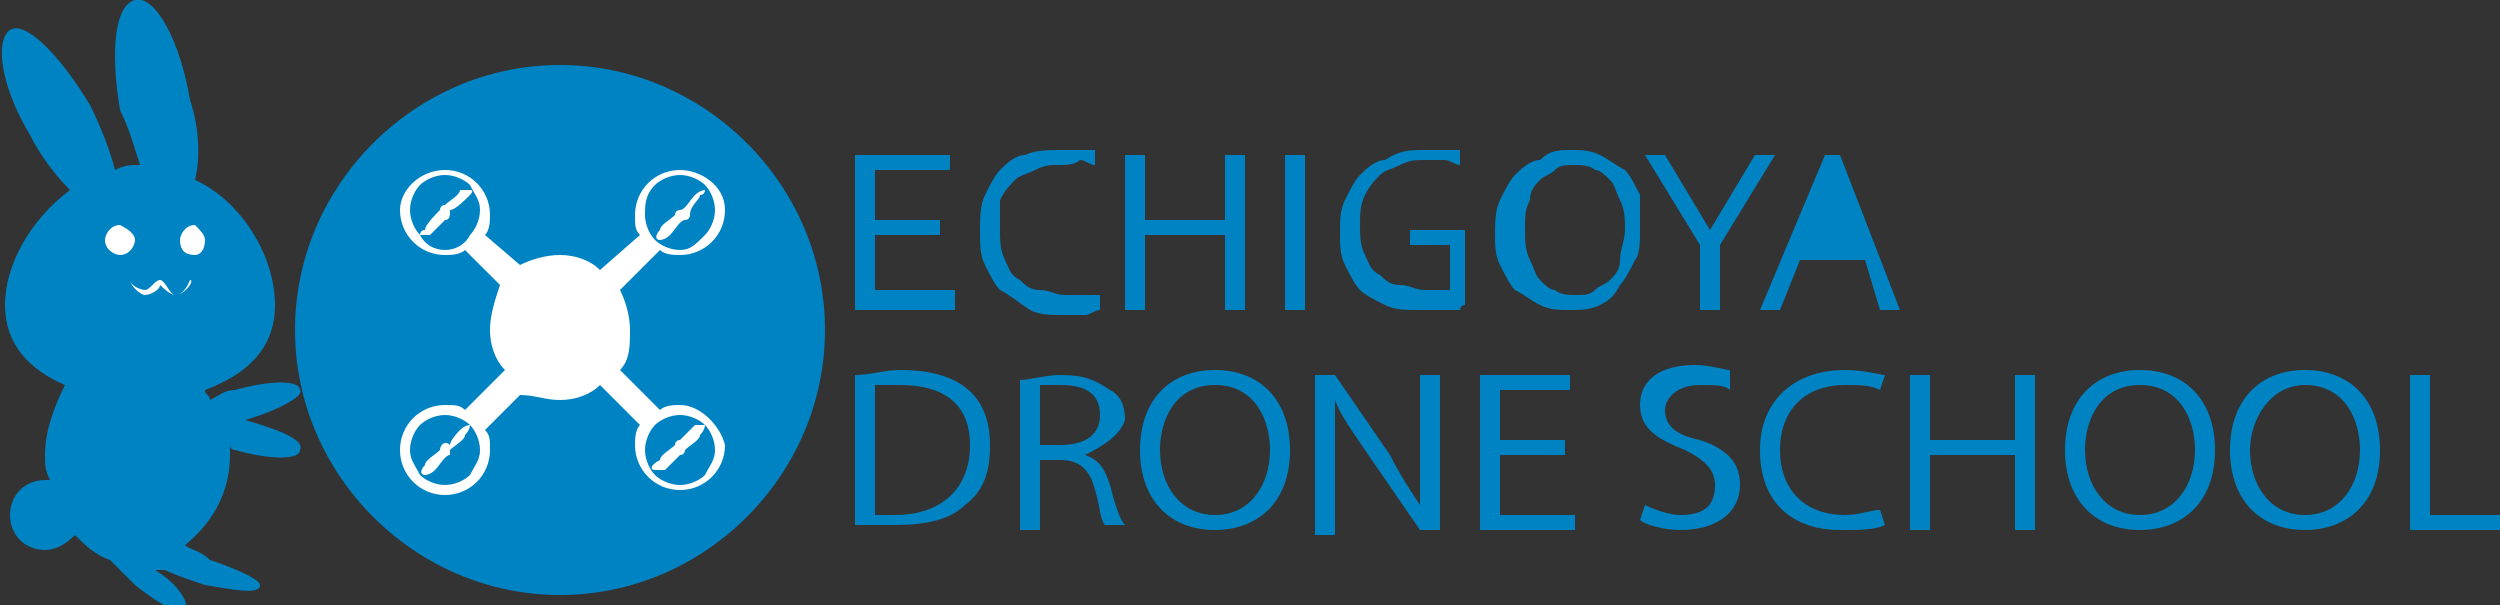 <?xml version="1.0" encoding="utf-8"?>
<!-- Generator: Adobe Illustrator 26.0.1, SVG Export Plug-In . SVG Version: 6.00 Build 0)  -->
<svg version="1.1" id="レイヤー_1" xmlns="http://www.w3.org/2000/svg" xmlns:xlink="http://www.w3.org/1999/xlink" x="0px"
	 y="0px" width="50px" height="12.1px" viewBox="0 0 50 12.1" style="enable-background:new 0 0 50 12.1;" xml:space="preserve">
<rect x="0" y="0" width="50" height="12.1" fill="#333333" stroke="none"/>
<style type="text/css">
	.st0{fill:#0083C2;}
	.st1{fill:#FFFFFF;}
</style>
<g>
	<g>
		<g id="うさぎ_1_">
			<path class="st0" d="M4.9,8.4C5.6,8.2,6.1,7.9,6,7.8c0-0.2-0.6-0.2-1.3,0C4.5,7.8,4.4,7.9,4.2,8c0-0.1-0.1-0.1-0.1-0.2
				C4.9,7.5,5.5,7,5.5,6.1c0-1-0.7-2.1-1.6-2.5c0.1-0.4,0.1-1-0.1-1.6C3.6,0.8,3.1-0.1,2.7,0c-0.4,0.1-0.5,1-0.3,2.2
				C2.6,2.6,2.7,3,2.8,3.3c-0.2,0-0.3,0-0.5,0.1C2.2,3,2,2.5,1.8,2.1c-0.6-1-1.3-1.7-1.6-1.5S0,1.7,0.6,2.7c0.2,0.4,0.5,0.8,0.8,1.1
				C0.6,4.4,0.1,5.3,0.1,6.1c0,0.8,0.5,1.3,1.2,1.6C1.1,8.1,0.9,8.6,0.9,9.1c0,0.2,0,0.3,0.1,0.5c0,0-0.1,0-0.1,0
				c-0.4,0-0.7,0.3-0.7,0.7c0,0.4,0.3,0.7,0.7,0.7c0.2,0,0.4-0.1,0.6-0.3c0.2,0.2,0.4,0.4,0.7,0.5c0.1,0.1,0.3,0.3,0.5,0.5
				c0.5,0.4,0.9,0.6,1,0.5c0.1-0.1-0.1-0.5-0.6-0.8c0.1,0,0.1,0,0.2,0c0.2,0.1,0.5,0.2,0.8,0.3c0.6,0.1,1.1,0.2,1.1,0
				c0-0.1-0.4-0.3-1-0.5C4,11,3.8,11,3.7,10.9c0.5-0.4,0.9-1,0.9-1.8c0-0.1,0-0.1,0-0.2C4.6,9,4.7,9,4.7,9C5.4,9.2,6,9.2,6,9
				C6.1,8.8,5.6,8.6,4.9,8.4z"/>
			<path class="st1" d="M4.1,4.8C4.1,5,4,5.1,3.9,5.1C3.7,5.1,3.6,5,3.6,4.8c0-0.1,0.1-0.3,0.3-0.3C4,4.6,4.1,4.7,4.1,4.8"/>
			<path class="st1" d="M2.7,4.8c0,0.1-0.1,0.3-0.3,0.3C2.3,5.1,2.1,5,2.1,4.8c0-0.1,0.1-0.3,0.3-0.3C2.6,4.6,2.7,4.7,2.7,4.8"/>
			<path class="st1" d="M3.5,5.9L3.5,5.9c-0.1,0-0.3-0.2-0.3-0.2c0,0.1-0.2,0.2-0.3,0.2c-0.1,0-0.3-0.2-0.3-0.3l0,0
				c0,0.1,0.2,0.2,0.3,0.2c0.1,0,0.2-0.2,0.3-0.2l0,0l0,0C3.3,5.6,3.4,5.9,3.5,5.9L3.5,5.9c0.2,0,0.3-0.3,0.3-0.3l0,0
				C3.9,5.6,3.7,5.9,3.5,5.9"/>
		</g>
		<path id="丸_1_" class="st0" d="M16.5,6.6c0,2.9-2.4,5.3-5.3,5.3S5.9,9.5,5.9,6.6s2.4-5.3,5.3-5.3S16.5,3.7,16.5,6.6"/>
		<g id="イラスト_1_">
			<path class="st1" d="M9.4,3.8c0,0-0.1,0-0.2,0C9.2,3.9,9,4,8.9,4.1c0,0,0,0,0,0c-0.1,0-0.1,0.1-0.1,0.1c0,0,0,0,0,0
				C8.7,4.3,8.5,4.5,8.5,4.6C8.4,4.6,8.4,4.7,8.4,4.7c0,0,0.1,0,0.2,0c0.1-0.1,0.2-0.2,0.3-0.3c0,0,0,0,0,0C9,4.4,9,4.3,9,4.2
				c0,0,0,0,0,0C9.1,4.2,9.3,4,9.4,3.9C9.4,3.9,9.5,3.8,9.4,3.8z"/>
			<path class="st1" d="M14.1,3.8c0,0-0.1,0-0.2,0.1c-0.1,0.1-0.2,0.3-0.3,0.3c0,0,0,0,0,0c-0.1,0-0.1,0.1-0.1,0.1c0,0,0,0,0,0
				c-0.1,0.1-0.3,0.2-0.3,0.3c-0.1,0.1-0.1,0.2,0,0.2c0,0,0.1,0,0.2-0.1c0.1-0.1,0.2-0.3,0.3-0.3c0,0,0,0,0,0c0.1,0,0.1-0.1,0.1-0.1
				c0,0,0,0,0,0C13.8,4.1,14,4,14,3.9C14.1,3.9,14.1,3.8,14.1,3.8z"/>
			<path class="st1" d="M9.4,8.5c0,0-0.1,0-0.2,0.1C9.2,8.6,9,8.8,9,8.9c0,0,0,0,0,0C8.9,8.8,8.8,8.9,8.8,9c0,0,0,0,0,0
				C8.7,9.1,8.5,9.2,8.5,9.3c-0.1,0.1-0.1,0.2,0,0.2c0,0,0.1,0,0.2-0.1c0.1-0.1,0.2-0.3,0.3-0.3c0,0,0,0,0,0C9,9.1,9,9,9,9
				c0,0,0,0,0,0c0.1-0.1,0.3-0.2,0.3-0.3C9.4,8.6,9.4,8.5,9.4,8.5z"/>
			<path class="st1" d="M13.6,8.1c-0.1,0-0.3,0-0.4,0.1l-0.8-0.8c0.2-0.2,0.2-0.5,0.2-0.8c0-0.3-0.1-0.6-0.2-0.8L13.2,5
				c0.1,0.1,0.3,0.1,0.4,0.1c0.5,0,0.9-0.4,0.9-0.9S14,3.4,13.6,3.4c-0.5,0-0.9,0.4-0.9,0.9c0,0.2,0,0.3,0.1,0.4L12,5.4
				c-0.2-0.2-0.5-0.3-0.8-0.3c-0.3,0-0.6,0.1-0.8,0.2L9.7,4.7c0.1-0.1,0.1-0.3,0.1-0.4c0-0.5-0.4-0.9-0.9-0.9C8.4,3.4,8,3.8,8,4.2
				c0,0.5,0.4,0.9,0.9,0.9c0.1,0,0.3,0,0.4-0.1l0.7,0.7C9.9,6,9.8,6.3,9.8,6.6c0,0.3,0.1,0.6,0.3,0.8L9.3,8.2
				C9.2,8.1,9.1,8.1,8.9,8.1C8.4,8.1,8,8.5,8,9c0,0.5,0.4,0.9,0.9,0.9c0.5,0,0.9-0.4,0.9-0.9c0-0.2,0-0.3-0.1-0.4l0.7-0.7
				C10.7,7.9,10.9,8,11.2,8c0.3,0,0.6-0.1,0.8-0.3l0.8,0.8c-0.1,0.1-0.1,0.3-0.1,0.4c0,0.5,0.4,0.9,0.9,0.9c0.5,0,0.9-0.4,0.9-0.9
				C14.4,8.5,14,8.1,13.6,8.1 M13.1,3.7c0.1-0.1,0.3-0.2,0.5-0.2c0.2,0,0.4,0.1,0.5,0.2c0.1,0.1,0.2,0.3,0.2,0.5
				c0,0.2-0.1,0.4-0.2,0.5C13.9,4.9,13.8,5,13.6,5c-0.2,0-0.4-0.1-0.5-0.2c-0.1-0.1-0.2-0.3-0.2-0.5S12.9,3.9,13.1,3.7 M8.4,4.7
				C8.3,4.6,8.2,4.4,8.2,4.2c0-0.2,0.1-0.4,0.2-0.5c0.1-0.1,0.3-0.2,0.5-0.2c0.2,0,0.4,0.1,0.5,0.2C9.5,3.9,9.6,4,9.6,4.2
				c0,0.2-0.1,0.4-0.2,0.5C9.3,4.9,9.1,5,8.9,5C8.7,5,8.5,4.9,8.4,4.7 M9.4,9.5C9.3,9.6,9.1,9.7,8.9,9.7c-0.2,0-0.4-0.1-0.5-0.2
				C8.3,9.3,8.2,9.2,8.2,9c0-0.2,0.1-0.4,0.2-0.5c0.1-0.1,0.3-0.2,0.5-0.2c0.2,0,0.4,0.1,0.5,0.2C9.5,8.6,9.6,8.8,9.6,9
				C9.6,9.2,9.5,9.3,9.4,9.5 M14.1,9.5c-0.1,0.1-0.3,0.2-0.5,0.2c-0.2,0-0.4-0.1-0.5-0.2c-0.1-0.1-0.2-0.3-0.2-0.5
				c0-0.2,0.1-0.4,0.2-0.5c0.1-0.1,0.3-0.2,0.5-0.2c0.2,0,0.4,0.1,0.5,0.2c0.1,0.1,0.2,0.3,0.2,0.5C14.3,9.2,14.2,9.3,14.1,9.5"/>
			<path class="st1" d="M14.1,8.5c0,0-0.1,0-0.2,0c-0.1,0.1-0.2,0.2-0.3,0.3c0,0,0,0,0,0c-0.1,0-0.1,0.1-0.1,0.1c0,0,0,0,0,0
				c-0.1,0.1-0.3,0.2-0.3,0.3C13,9.3,13,9.4,13.1,9.4c0,0,0.1,0,0.2,0c0.1-0.1,0.2-0.2,0.3-0.3c0,0,0,0,0,0c0.1,0,0.1-0.1,0.1-0.1
				c0,0,0,0,0,0c0.1-0.1,0.3-0.2,0.3-0.3C14.1,8.6,14.1,8.5,14.1,8.5z"/>
		</g>
	</g>
	<g>
		<polygon class="st0" points="17.5,5.8 19.1,5.8 19.1,6.2 17.1,6.2 17.1,3.1 19,3.1 19,3.4 17.5,3.4 17.5,4.4 18.8,4.4 18.8,4.7 
			17.5,4.7 		"/>
		<path class="st0" d="M21.2,3.3c-0.2,0-0.3,0-0.5,0.1c-0.2,0.1-0.3,0.1-0.4,0.2c-0.1,0.1-0.2,0.2-0.3,0.4C20,4.2,20,4.4,20,4.6
			c0,0.2,0,0.4,0.1,0.6c0.1,0.2,0.1,0.3,0.3,0.4c0.1,0.1,0.2,0.2,0.4,0.2c0.2,0,0.3,0.1,0.5,0.1c0.1,0,0.1,0,0.2,0
			c0.1,0,0.1,0,0.2,0c0.1,0,0.1,0,0.2,0c0.1,0,0.1,0,0.1,0v0.3c-0.1,0-0.2,0.1-0.3,0.1c-0.1,0-0.2,0-0.4,0c-0.3,0-0.5,0-0.7-0.1
			C20.3,6,20.2,5.9,20,5.8c-0.1-0.1-0.2-0.3-0.3-0.5c-0.1-0.2-0.1-0.4-0.1-0.7c0-0.2,0-0.5,0.1-0.7c0.1-0.2,0.2-0.4,0.3-0.5
			c0.1-0.1,0.3-0.3,0.5-0.3C20.7,3,21,3,21.2,3c0.1,0,0.1,0,0.2,0c0.1,0,0.1,0,0.2,0c0.1,0,0.1,0,0.2,0c0,0,0.1,0,0.1,0v0.3
			c-0.1,0-0.2-0.1-0.3-0.1C21.5,3.3,21.3,3.3,21.2,3.3"/>
		<polygon class="st0" points="22.9,4.4 24.5,4.4 24.5,3.1 24.9,3.1 24.9,6.2 24.5,6.2 24.5,4.7 22.9,4.7 22.9,6.2 22.5,6.2 
			22.5,3.1 22.9,3.1 		"/>
		<rect x="25.7" y="3.1" class="st0" width="0.4" height="3.1"/>
		<path class="st0" d="M28.9,4.9h-0.7V4.6h1.1v1.5c0,0-0.1,0-0.1,0.1c-0.1,0-0.1,0-0.2,0c-0.1,0-0.2,0-0.3,0c-0.1,0-0.2,0-0.3,0
			c-0.3,0-0.5,0-0.7-0.1c-0.2-0.1-0.4-0.2-0.5-0.3c-0.1-0.1-0.2-0.3-0.3-0.5c-0.1-0.2-0.1-0.4-0.1-0.6c0-0.3,0-0.5,0.1-0.7
			c0.1-0.2,0.2-0.4,0.3-0.5c0.1-0.1,0.3-0.3,0.5-0.3C28,3,28.2,3,28.5,3c0.1,0,0.1,0,0.2,0c0.1,0,0.1,0,0.2,0c0.1,0,0.1,0,0.2,0
			c0.1,0,0.1,0,0.1,0v0.3c-0.1,0-0.2-0.1-0.3-0.1c-0.1,0-0.2,0-0.4,0c-0.2,0-0.3,0-0.5,0.1c-0.2,0.1-0.3,0.1-0.4,0.2
			c-0.1,0.1-0.2,0.2-0.3,0.4c-0.1,0.2-0.1,0.4-0.1,0.6c0,0.2,0,0.4,0.1,0.6c0.1,0.2,0.1,0.3,0.3,0.4c0.1,0.1,0.2,0.2,0.4,0.2
			c0.2,0,0.3,0.1,0.5,0.1c0.1,0,0.2,0,0.3,0c0.1,0,0.2,0,0.2,0V4.9z"/>
		<path class="st0" d="M32.8,4.6c0,0.2,0,0.5-0.1,0.6c-0.1,0.2-0.2,0.4-0.3,0.5C32.3,5.9,32.2,6,32,6.1c-0.2,0.1-0.4,0.1-0.6,0.1
			c-0.2,0-0.4,0-0.6-0.1c-0.2-0.1-0.3-0.2-0.5-0.3c-0.1-0.1-0.2-0.3-0.3-0.5c-0.1-0.2-0.1-0.4-0.1-0.6c0-0.2,0-0.5,0.1-0.7
			c0.1-0.2,0.2-0.4,0.3-0.5c0.1-0.1,0.3-0.3,0.5-0.3C31,3,31.2,3,31.4,3c0.2,0,0.4,0,0.6,0.1c0.2,0.1,0.3,0.2,0.5,0.3
			c0.1,0.1,0.2,0.3,0.3,0.5C32.8,4.2,32.8,4.4,32.8,4.6 M32.5,4.6c0-0.2,0-0.4-0.1-0.6c-0.1-0.2-0.1-0.3-0.2-0.4
			c-0.1-0.1-0.2-0.2-0.3-0.2c-0.1-0.1-0.3-0.1-0.4-0.1c-0.2,0-0.3,0-0.4,0.1c-0.1,0.1-0.2,0.1-0.3,0.2c-0.1,0.1-0.2,0.2-0.2,0.4
			c-0.1,0.2-0.1,0.3-0.1,0.6c0,0.2,0,0.4,0.1,0.6c0.1,0.2,0.1,0.3,0.2,0.4c0.1,0.1,0.2,0.2,0.3,0.2c0.1,0.1,0.3,0.1,0.4,0.1
			c0.2,0,0.3,0,0.4-0.1c0.1-0.1,0.2-0.1,0.3-0.2c0.1-0.1,0.2-0.2,0.2-0.4C32.4,5,32.5,4.8,32.5,4.6"/>
		<polygon class="st0" points="34.4,4.9 34.4,6.2 34,6.2 34,4.9 32.9,3.1 33.3,3.1 34.2,4.6 34.2,4.6 35.1,3.1 35.5,3.1 		"/>
		<polygon class="st0" points="35.2,6.2 36.5,3.1 36.8,3.1 38,6.2 37.6,6.2 37.3,5.2 36,5.2 35.6,6.2 		"/>
		<g>
			<path class="st0" d="M17.1,7.5c0.3,0,0.6-0.1,0.9-0.1c1.4,0,1.8,0.7,1.8,1.5c0,0.5-0.1,0.9-0.5,1.2c-0.3,0.3-0.8,0.4-1.4,0.4
				c-0.3,0-0.5,0-0.8,0V7.5z M17.5,10.3c0.1,0,0.3,0,0.4,0c0.9,0,1.5-0.5,1.5-1.4c0-0.8-0.5-1.2-1.4-1.2c-0.2,0-0.4,0-0.5,0V10.3z"
				/>
			<path class="st0" d="M21.7,9.1c0.3,0.1,0.4,0.3,0.5,0.6c0.1,0.4,0.2,0.7,0.3,0.8h-0.4c-0.1-0.1-0.1-0.4-0.2-0.7
				c-0.1-0.4-0.3-0.6-0.7-0.6h-0.4v1.4h-0.4v-3c0.2,0,0.5-0.1,0.8-0.1c0.5,0,0.7,0.1,1,0.3c0.2,0.1,0.3,0.3,0.3,0.6
				C22.4,8.7,22.1,8.9,21.7,9.1L21.7,9.1z M21.2,8.9c0.5,0,0.8-0.2,0.8-0.6c0-0.5-0.4-0.6-0.8-0.6c-0.2,0-0.4,0-0.4,0v1.2H21.2z"/>
			<path class="st0" d="M25.8,9c0,1.1-0.7,1.6-1.5,1.6c-0.9,0-1.5-0.6-1.5-1.6c0-1,0.6-1.6,1.5-1.6C25.2,7.4,25.8,8,25.8,9z M23.2,9
				c0,0.7,0.4,1.3,1.1,1.3c0.7,0,1.1-0.6,1.1-1.3c0-0.6-0.3-1.3-1.1-1.3C23.5,7.7,23.2,8.4,23.2,9z"/>
			<path class="st0" d="M28.8,10.6h-0.4l-1.1-1.6c-0.2-0.3-0.5-0.7-0.6-1l0,0c0,0.4,0,0.8,0,1.3v1.4h-0.4V7.5h0.4l1.1,1.6
				c0.2,0.4,0.4,0.7,0.6,1l0,0c0-0.4,0-0.8,0-1.3V7.5h0.4V10.6z"/>
			<path class="st0" d="M31.4,10.6h-1.8V7.5h1.8v0.3H30v1h1.3v0.3H30v1.2h1.5V10.6z"/>
			<path class="st0" d="M34.6,7.8c-0.1-0.1-0.3-0.1-0.6-0.1c-0.5,0-0.7,0.3-0.7,0.5c0,0.3,0.2,0.5,0.7,0.6c0.6,0.2,0.8,0.5,0.8,0.9
				c0,0.5-0.4,0.9-1.2,0.9c-0.3,0-0.7-0.1-0.8-0.2l0.1-0.3c0.2,0.1,0.5,0.2,0.7,0.2c0.5,0,0.7-0.2,0.7-0.6c0-0.3-0.2-0.5-0.6-0.7
				c-0.5-0.2-0.9-0.4-0.9-0.9c0-0.5,0.4-0.8,1.1-0.8c0.3,0,0.6,0.1,0.7,0.1L34.6,7.8z"/>
			<path class="st0" d="M37.7,10.5c-0.2,0.1-0.5,0.1-0.9,0.1c-0.9,0-1.6-0.5-1.6-1.6c0-1,0.7-1.6,1.7-1.6c0.4,0,0.7,0.1,0.8,0.1
				l-0.1,0.3c-0.2-0.1-0.4-0.1-0.7-0.1c-0.8,0-1.3,0.5-1.3,1.3c0,0.8,0.5,1.3,1.3,1.3c0.3,0,0.5-0.1,0.7-0.1L37.7,10.5z"/>
			<path class="st0" d="M40.7,10.6h-0.4V9.1h-1.7v1.5h-0.4V7.5h0.4v1.3h1.7V7.5h0.4V10.6z"/>
			<path class="st0" d="M44.3,9c0,1.1-0.7,1.6-1.5,1.6c-0.9,0-1.5-0.6-1.5-1.6c0-1,0.6-1.6,1.5-1.6C43.7,7.4,44.3,8,44.3,9z M41.7,9
				c0,0.7,0.4,1.3,1.1,1.3c0.7,0,1.1-0.6,1.1-1.3c0-0.6-0.3-1.3-1.1-1.3C42,7.7,41.7,8.4,41.7,9z"/>
			<path class="st0" d="M47.6,9c0,1.1-0.7,1.6-1.5,1.6c-0.9,0-1.5-0.6-1.5-1.6c0-1,0.6-1.6,1.5-1.6C47,7.4,47.6,8,47.6,9z M45,9
				c0,0.7,0.4,1.3,1.1,1.3c0.7,0,1.1-0.6,1.1-1.3c0-0.6-0.3-1.3-1.1-1.3C45.4,7.7,45,8.4,45,9z"/>
			<path class="st0" d="M50,10.6h-1.8V7.5h0.4v2.8H50V10.6z"/>
		</g>
	</g>
</g>
</svg>
